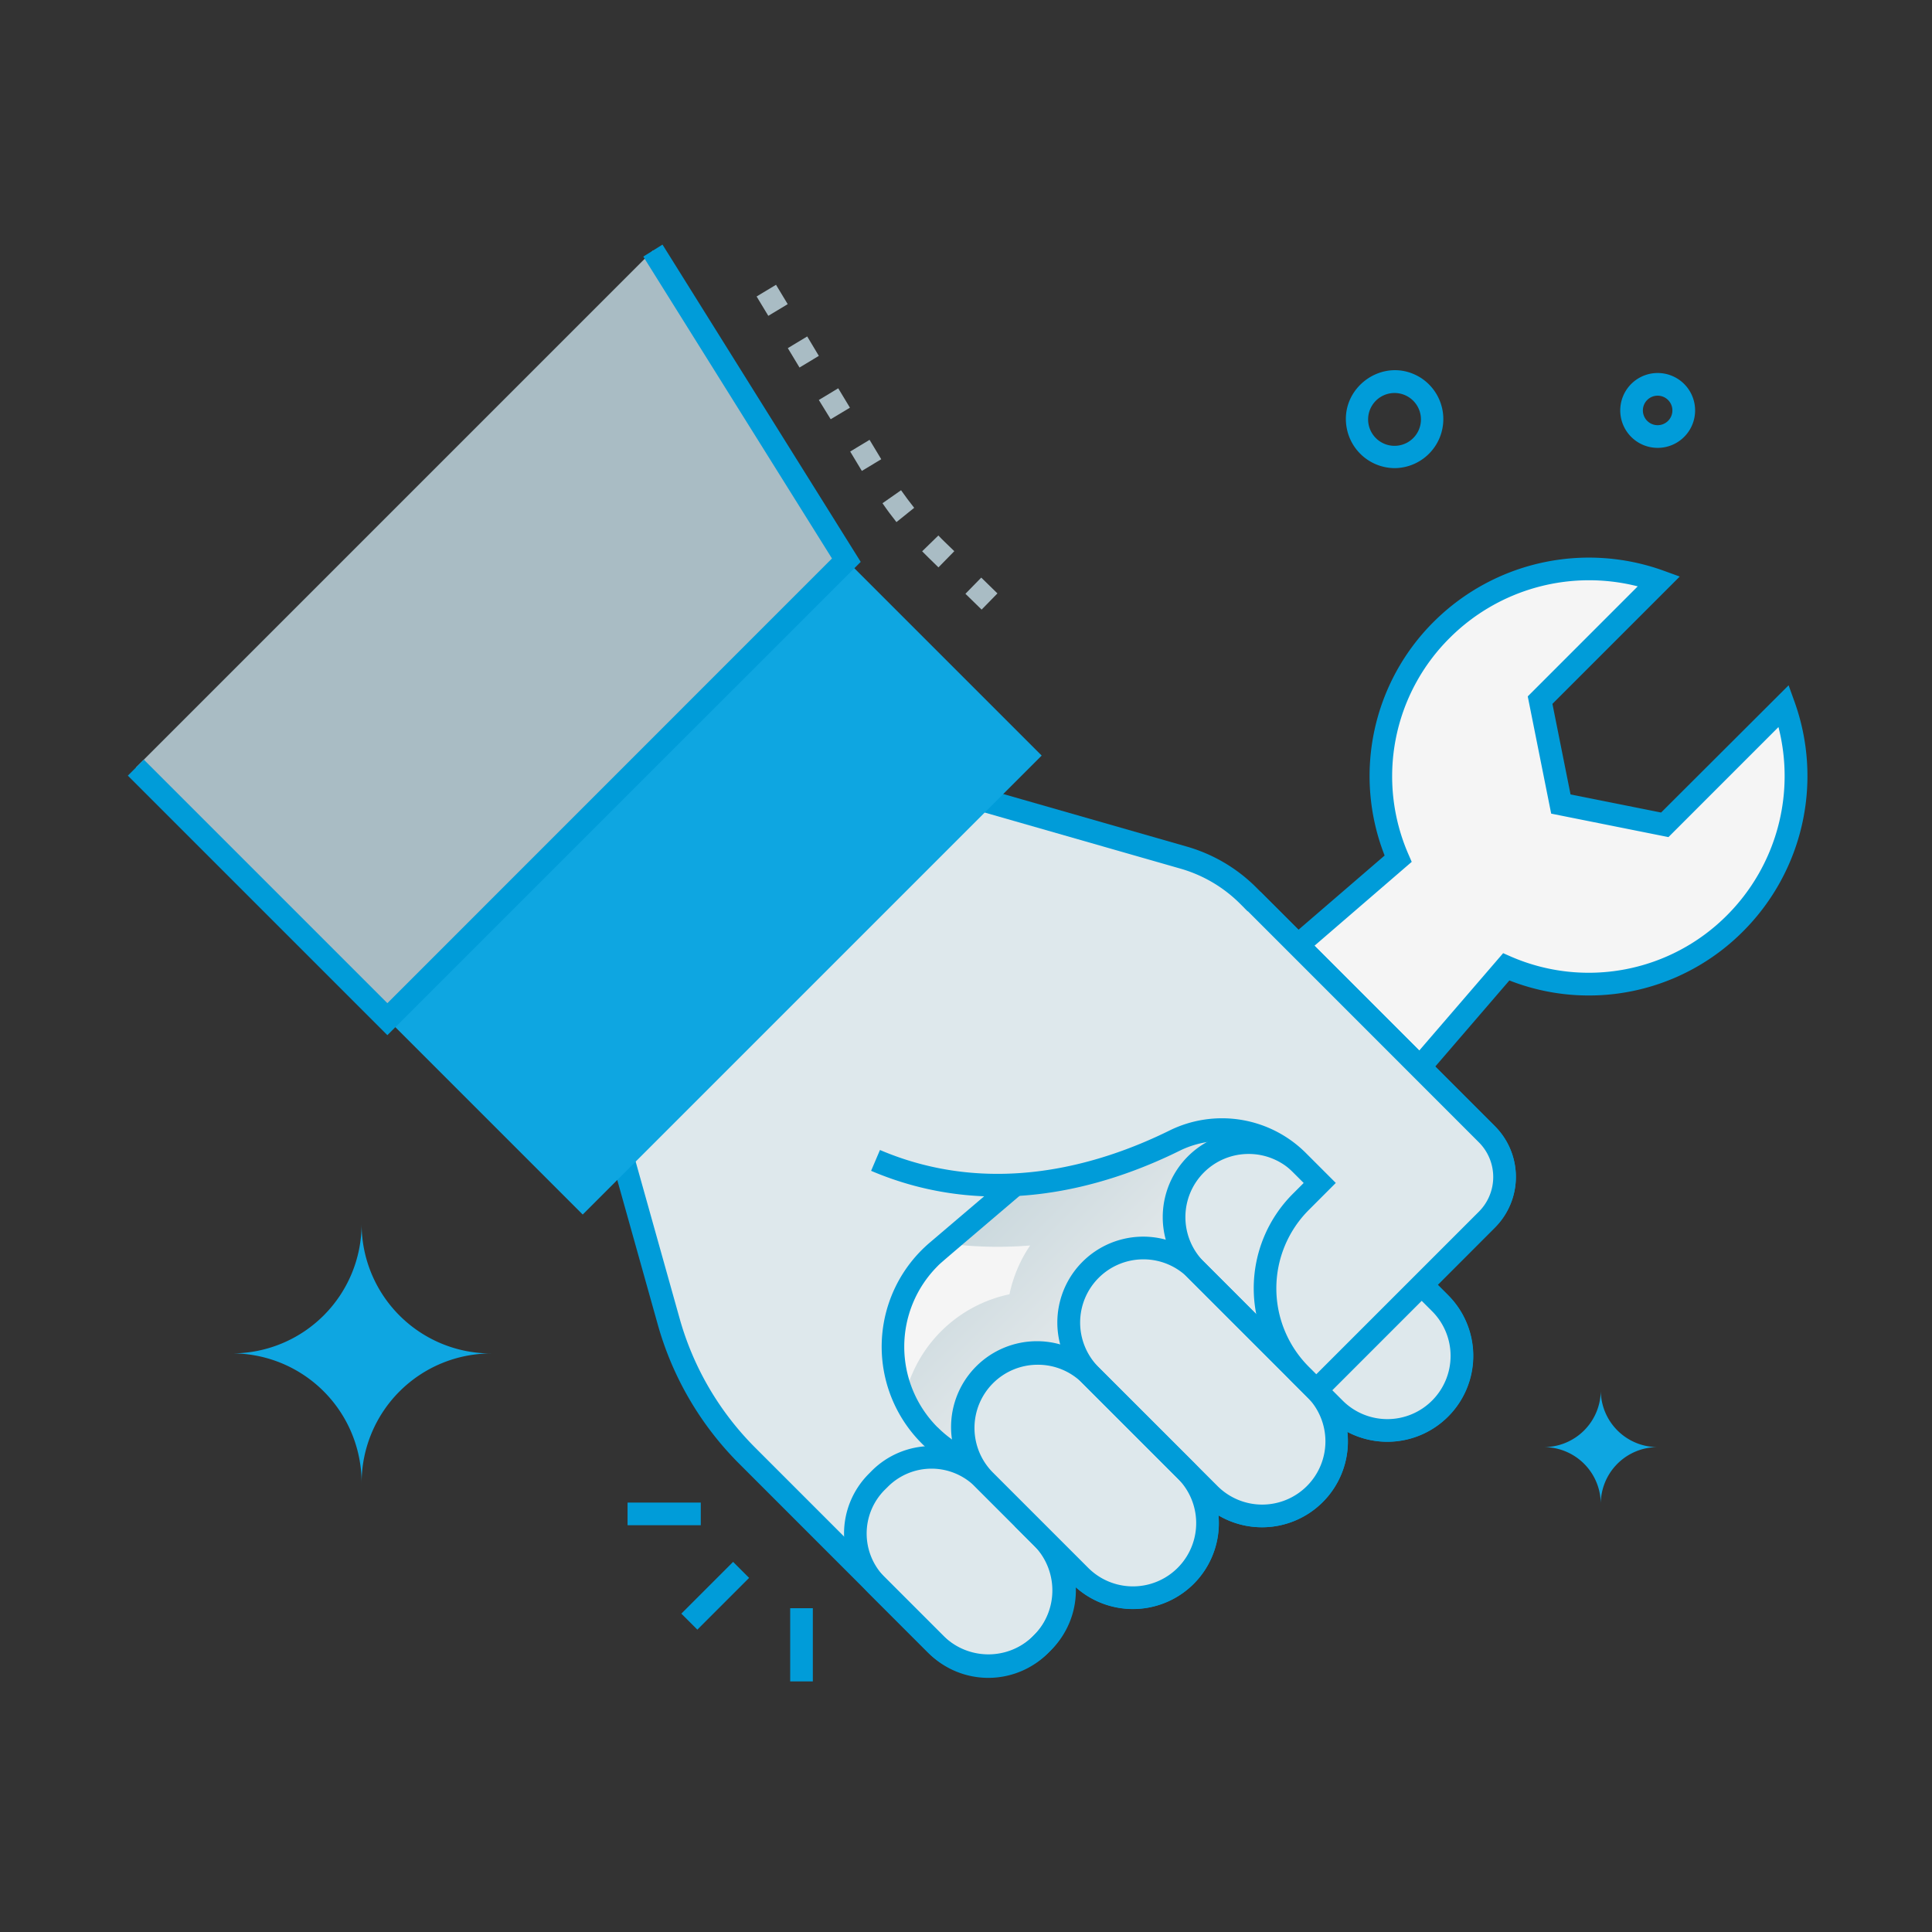 <svg xmlns="http://www.w3.org/2000/svg" viewBox="0 0 512 512" id="holdingwrench">
  <rect x="0" y="0" width="512" height="512" fill="#333333" stroke="none"/>
  <defs>
    <linearGradient id="a" x1="279.9" x2="346" y1="280.16" y2="280.16" gradientTransform="rotate(45 240.204 283.194)" gradientUnits="userSpaceOnUse">
      <stop offset="0" stop-color="#cad8dd" class="stopColorcacfdd svgShape"></stop>
      <stop offset="1" stop-color="#eef0f1" class="stopColoreef0f1 svgShape"></stop>
    </linearGradient>
  </defs>
  <g style="isolation:isolate" fill="#000000" class="color000000 svgShape">
    <g fill="#000000" class="color000000 svgShape">
      <path fill="#dee8ec" d="M381.64,345.36a19.75,19.75,0,1,1-27.94,27.93l-21.44-21.44L348.42,368a19.76,19.76,0,0,1,0,27.95h0a19.76,19.76,0,0,1-27.95,0L304.31,379.8l9.89,9.88a19.76,19.76,0,0,1-27.95,27.95L271,402.4l5,5a19.94,19.94,0,0,1-28.2,28.2L198,385.74a81.08,81.08,0,0,1-20.77-35.51l-15.58-55.61,86.2-86.21,65.9,18.87a39.51,39.51,0,0,1,17.06,10.05L394,300.56a16,16,0,0,1,0,22.69l-17.24,17.24L343.9,307.62Z" class="colordee1ec svgShape"></path>
      <path fill="#f5f5f5" d="M399.19,256.23l-104,122.19a33.23,33.23,0,1,1-46.84-46.84l122.19-104A55,55,0,0,1,439.69,154l-31.54,31.53,5.51,27.54,27.54,5.51,31.54-31.53a55,55,0,0,1-73.55,69.15Z" class="colorf5f5f5 svgShape"></path>
      <path fill="#f5f5f5" d="M246.38,380.38a33.23,33.23,0,0,1,2-48.8l86.35-73.49,34,34-73.49,86.34A33.22,33.22,0,0,1,246.38,380.38Z" class="colorf5f5f5 svgShape"></path>
      <path fill="url(#a)" d="M239.64,370.69A36.12,36.12,0,0,1,267.52,343,36.29,36.29,0,0,1,273,330.06a104.49,104.49,0,0,1-22.26-.54L296,291c2.8-1.11,5.46-2.31,7.91-3.52A44.9,44.9,0,0,1,355.56,296l5.3,5.3-65.68,77.17A33.26,33.26,0,0,1,239.64,370.69Z" style="mix-blend-mode:multiply"></path>
      <path fill="#009cd9" d="M351.39,316.29l-40.91-40.92,56.46-48.65a57.65,57.65,0,0,1,13.07-62,58.24,58.24,0,0,1,60.7-13.54l4.44,1.61-33.74,33.74,4.8,24,24,4.8L474,181.61l1.6,4.45A58.22,58.22,0,0,1,462,246.75a57.64,57.64,0,0,1-62,13.08Zm-32.1-40.59,31.77,31.78,47.29-54.88,2,.88a51.7,51.7,0,0,0,57.4-11,52.22,52.22,0,0,0,13.56-49.8l-29.15,29.16-31.08-6.22-6.21-31.07,29.15-29.16A52.26,52.26,0,0,0,384.25,169a51.68,51.68,0,0,0-11,57.4l.87,2Z" class="color5e6175 svgShape"></path>
      <path fill="#009cd9" d="M261.91,444.42a22.9,22.9,0,0,1-16.22-6.71l-49.84-49.85A84.29,84.29,0,0,1,174.31,351l-16.06-57.31L246.94,205l67.6,19.36a42.61,42.61,0,0,1,18.36,10.81l63.23,63.23a19,19,0,0,1,0,26.93L381,340.49l2.75,2.75a22.76,22.76,0,0,1-26.7,36.22A22.75,22.75,0,0,1,322.9,401.6a22.77,22.77,0,0,1-38.08,18.82A22.92,22.92,0,0,1,261.91,444.42ZM165,295.5l15.11,53.92a78.27,78.27,0,0,0,20,34.2l49.85,49.85a16.94,16.94,0,0,0,23.95-24l-5-5,4.24-4.24,15.23,15.23a16.76,16.76,0,1,0,23.71-23.7l-9.89-9.89,4.25-4.24,16.15,16.15a16.76,16.76,0,1,0,23.71-23.7L330.14,354l4.25-4.24,21.43,21.44a16.75,16.75,0,1,0,23.7-23.69l-5.74-5.74,0-.05c-.94-1.17-1.59-2.66-.05-4.2a2.6,2.6,0,0,1,2.61-.85l15.51-15.51a13,13,0,0,0,0-18.45l-63.23-63.23a36.61,36.61,0,0,0-15.77-9.28l-64.2-18.39Z" class="color5e6175 svgShape"></path>
      <rect width="6" height="46.49" x="357.33" y="300.81" fill="#009cd9" transform="rotate(-45 360.337 324.053)" class="color5e6175 svgShape"></rect>
      <rect width="172.01" height="73.21" x="103.35" y="198.55" fill="#0ea6e1" transform="rotate(-45 189.367 235.162)" class="colore1830e svgShape"></rect>
      <path fill="#009cd9" d="M246.1,438.11l-15.88-15.88a22.39,22.39,0,0,1,0-31.63l.83-.84a22.4,22.4,0,0,1,31.64,0l15.87,15.88a22.35,22.35,0,0,1,0,31.63l-.83.84A22.39,22.39,0,0,1,246.1,438.11ZM235.3,394l-.84.83a16.39,16.39,0,0,0,0,23.15l15.88,15.88a16.39,16.39,0,0,0,23.15,0l.83-.84a16.36,16.36,0,0,0,0-23.15L258.44,394A16.37,16.37,0,0,0,235.3,394Z" class="color5e6175 svgShape"></path>
      <polygon fill="#a9bcc4" points="224.29 148.46 173.03 66.4 36 203.43 102.66 270.09 224.29 148.46" class="colora9afc4 svgShape"></polygon>
      <path fill="#009cd9" d="M102.66 274.33L33.88 205.55l4.24-4.24 64.54 64.54L220.48 148l-50-80 5.09-3.18L228.1 148.9zM244.26 382.51h0a36.24 36.24 0 012.14-53.21L334.85 254l37.9 37.9-75.29 88.46A36.25 36.25 0 01244.26 382.51zm4.24-4.25a30.22 30.22 0 0044.4-1.78l71.7-84.24-30.07-30.07c-89.79 76.42-84.8 72.11-86.06 73.37a30.24 30.24 0 000 42.72z" class="color5e6175 svgShape"></path>
      <path fill="#dee8ec" d="M314.23,417.61a19.76,19.76,0,0,1-27.94,0l-25.23-25.23A19.75,19.75,0,1,1,289,364.45l25.24,25.23A19.75,19.75,0,0,1,314.23,417.61Z" class="colordee1ec svgShape"></path>
      <path fill="#dee8ec" d="M348.42,396a19.75,19.75,0,0,1-27.93,0L289,364.45a19.75,19.75,0,0,1,27.94-27.93L348.42,368A19.75,19.75,0,0,1,348.42,396Z" class="colordee1ec svgShape"></path>
      <path fill="#dee8ec" d="M381.63,373.29a19.75,19.75,0,0,1-27.93,0l-36.77-36.77a19.75,19.75,0,1,1,27.93-27.94l36.77,36.78A19.74,19.74,0,0,1,381.63,373.29Z" class="colordee1ec svgShape"></path>
      <path fill="#009cd9" d="M284.17,419.73,258.94,394.5a22.75,22.75,0,1,1,32.17-32.17l25.24,25.23a22.74,22.74,0,0,1,0,32.17h0A22.77,22.77,0,0,1,284.17,419.73ZM275,361.67a16.75,16.75,0,0,0-11.85,28.59l25.23,25.23A16.75,16.75,0,0,0,312.1,391.8l-25.23-25.23A16.66,16.66,0,0,0,275,361.67Z" class="color5e6175 svgShape"></path>
      <path fill="#009cd9" d="M318.37,398.07l-31.5-31.5a22.75,22.75,0,0,1,32.18-32.18l31.49,31.5a22.73,22.73,0,0,1,0,32.18h0A22.74,22.74,0,0,1,318.37,398.07ZM303,333.74a16.75,16.75,0,0,0-11.85,28.59l31.5,31.49a16.74,16.74,0,0,0,23.69,0h0a16.74,16.74,0,0,0,0-23.69l-31.5-31.49A16.66,16.66,0,0,0,303,333.74Z" class="color5e6175 svgShape"></path>
      <path fill="#009cd9" d="M351.58,375.41,314.8,338.64A22.75,22.75,0,1,1,347,306.46l36.78,36.78a22.74,22.74,0,0,1,0,32.17h0A22.74,22.74,0,0,1,351.58,375.41Zm-20.69-69.6a16.74,16.74,0,0,0-11.84,28.58l36.77,36.78a16.74,16.74,0,0,0,23.69,0h0a16.74,16.74,0,0,0,0-23.69L342.74,310.7A16.73,16.73,0,0,0,330.89,305.81Z" class="color5e6175 svgShape"></path>
      <path fill="#dee8ec" d="M232,307.48c31,13.24,61.14,3.69,79.18-5.21a28.42,28.42,0,0,1,32.69,5.35l5.86,5.86-5.05,5a32.35,32.35,0,0,0,0,45.76l4.13,4.13L394,323.25a16,16,0,0,0,0-22.69l-60.77-60.77" class="colordee1ec svgShape"></path>
      <path fill="#009cd9" d="M348.84 372.67l-6.26-6.26a35.42 35.42 0 010-50l2.93-2.93-3.74-3.73A25.41 25.41 0 00312.54 305c-19.9 9.82-50.23 18.7-81.69 5.28l2.35-5.52c29.37 12.52 57.91 4.12 76.69-5.14A31.44 31.44 0 01346 305.49l8 8-7.17 7.18a29.39 29.39 0 000 41.52l2 2 43.05-43.05a13 13 0 000-18.45L329.8 240.59l4.24-4.24 62.09 62.09a19 19 0 010 26.93zM369.64 124.06A13 13 0 01357 113.94c-2.51-11.16 9.8-20 19.58-13.78a13 13 0 01-6.95 23.9zm0-19.91a7 7 0 105.88 10.68A7 7 0 00369.66 104.15zM439.28 118.69a9.92 9.92 0 01-8.37-15.21h0a9.92 9.92 0 118.37 15.21zm-3.3-12a3.91 3.91 0 107.13 1.24 3.91 3.91 0 00-7.13-1.24z" class="color5e6175 svgShape"></path>
      <rect width="19.4" height="6" x="179.84" y="419.89" fill="#009cd9" transform="rotate(-45 189.546 422.888)" class="color5e6175 svgShape"></rect>
      <rect width="6" height="19.4" x="209.41" y="426.19" fill="#009cd9" class="color5e6175 svgShape"></rect>
      <rect width="19.4" height="6" x="166.31" y="398.2" fill="#009cd9" class="color5e6175 svgShape"></rect>
      <path fill="#a9bcc4" d="M260.14,161.55l-4.29-4.19,4.19-4.29,4.29,4.19ZM248.7,150.36c-2.62-2.56-3.26-3.18-4.32-4.26l4.3-4.19c1,1.08,1.63,1.64,4.22,4.16Zm-11.13-12c-1.27-1.6-2.52-3.27-3.7-5l4.92-3.44c1.11,1.58,2.28,3.15,3.48,4.66Zm-9.17-13.56-3.09-5.14,5.13-3.1,3.1,5.14Zm-8.26-13.7L217,106l5.14-3.1,3.1,5.14Zm-8.26-13.7-3.1-5.14,5.14-3.1L217,94.31ZM203.61,83.7l-3.1-5.13,5.14-3.1,3.1,5.13Z" class="colora9afc4 svgShape"></path>
      <path fill="#0ea6e1" d="M61.51 358.66A34.33 34.33 0 0195.83 393a34.33 34.33 0 0134.31-34.32 34.31 34.31 0 01-34.31-34.31A34.32 34.32 0 0161.51 358.66zM409.14 383.5a15.08 15.08 0 0115.08 15.08 15.06 15.06 0 0115.07-15.08 15.08 15.08 0 01-15.07-15.08A15.08 15.08 0 01409.14 383.5z" class="colore1830e svgShape"></path>
    </g>
  </g>
</svg>
